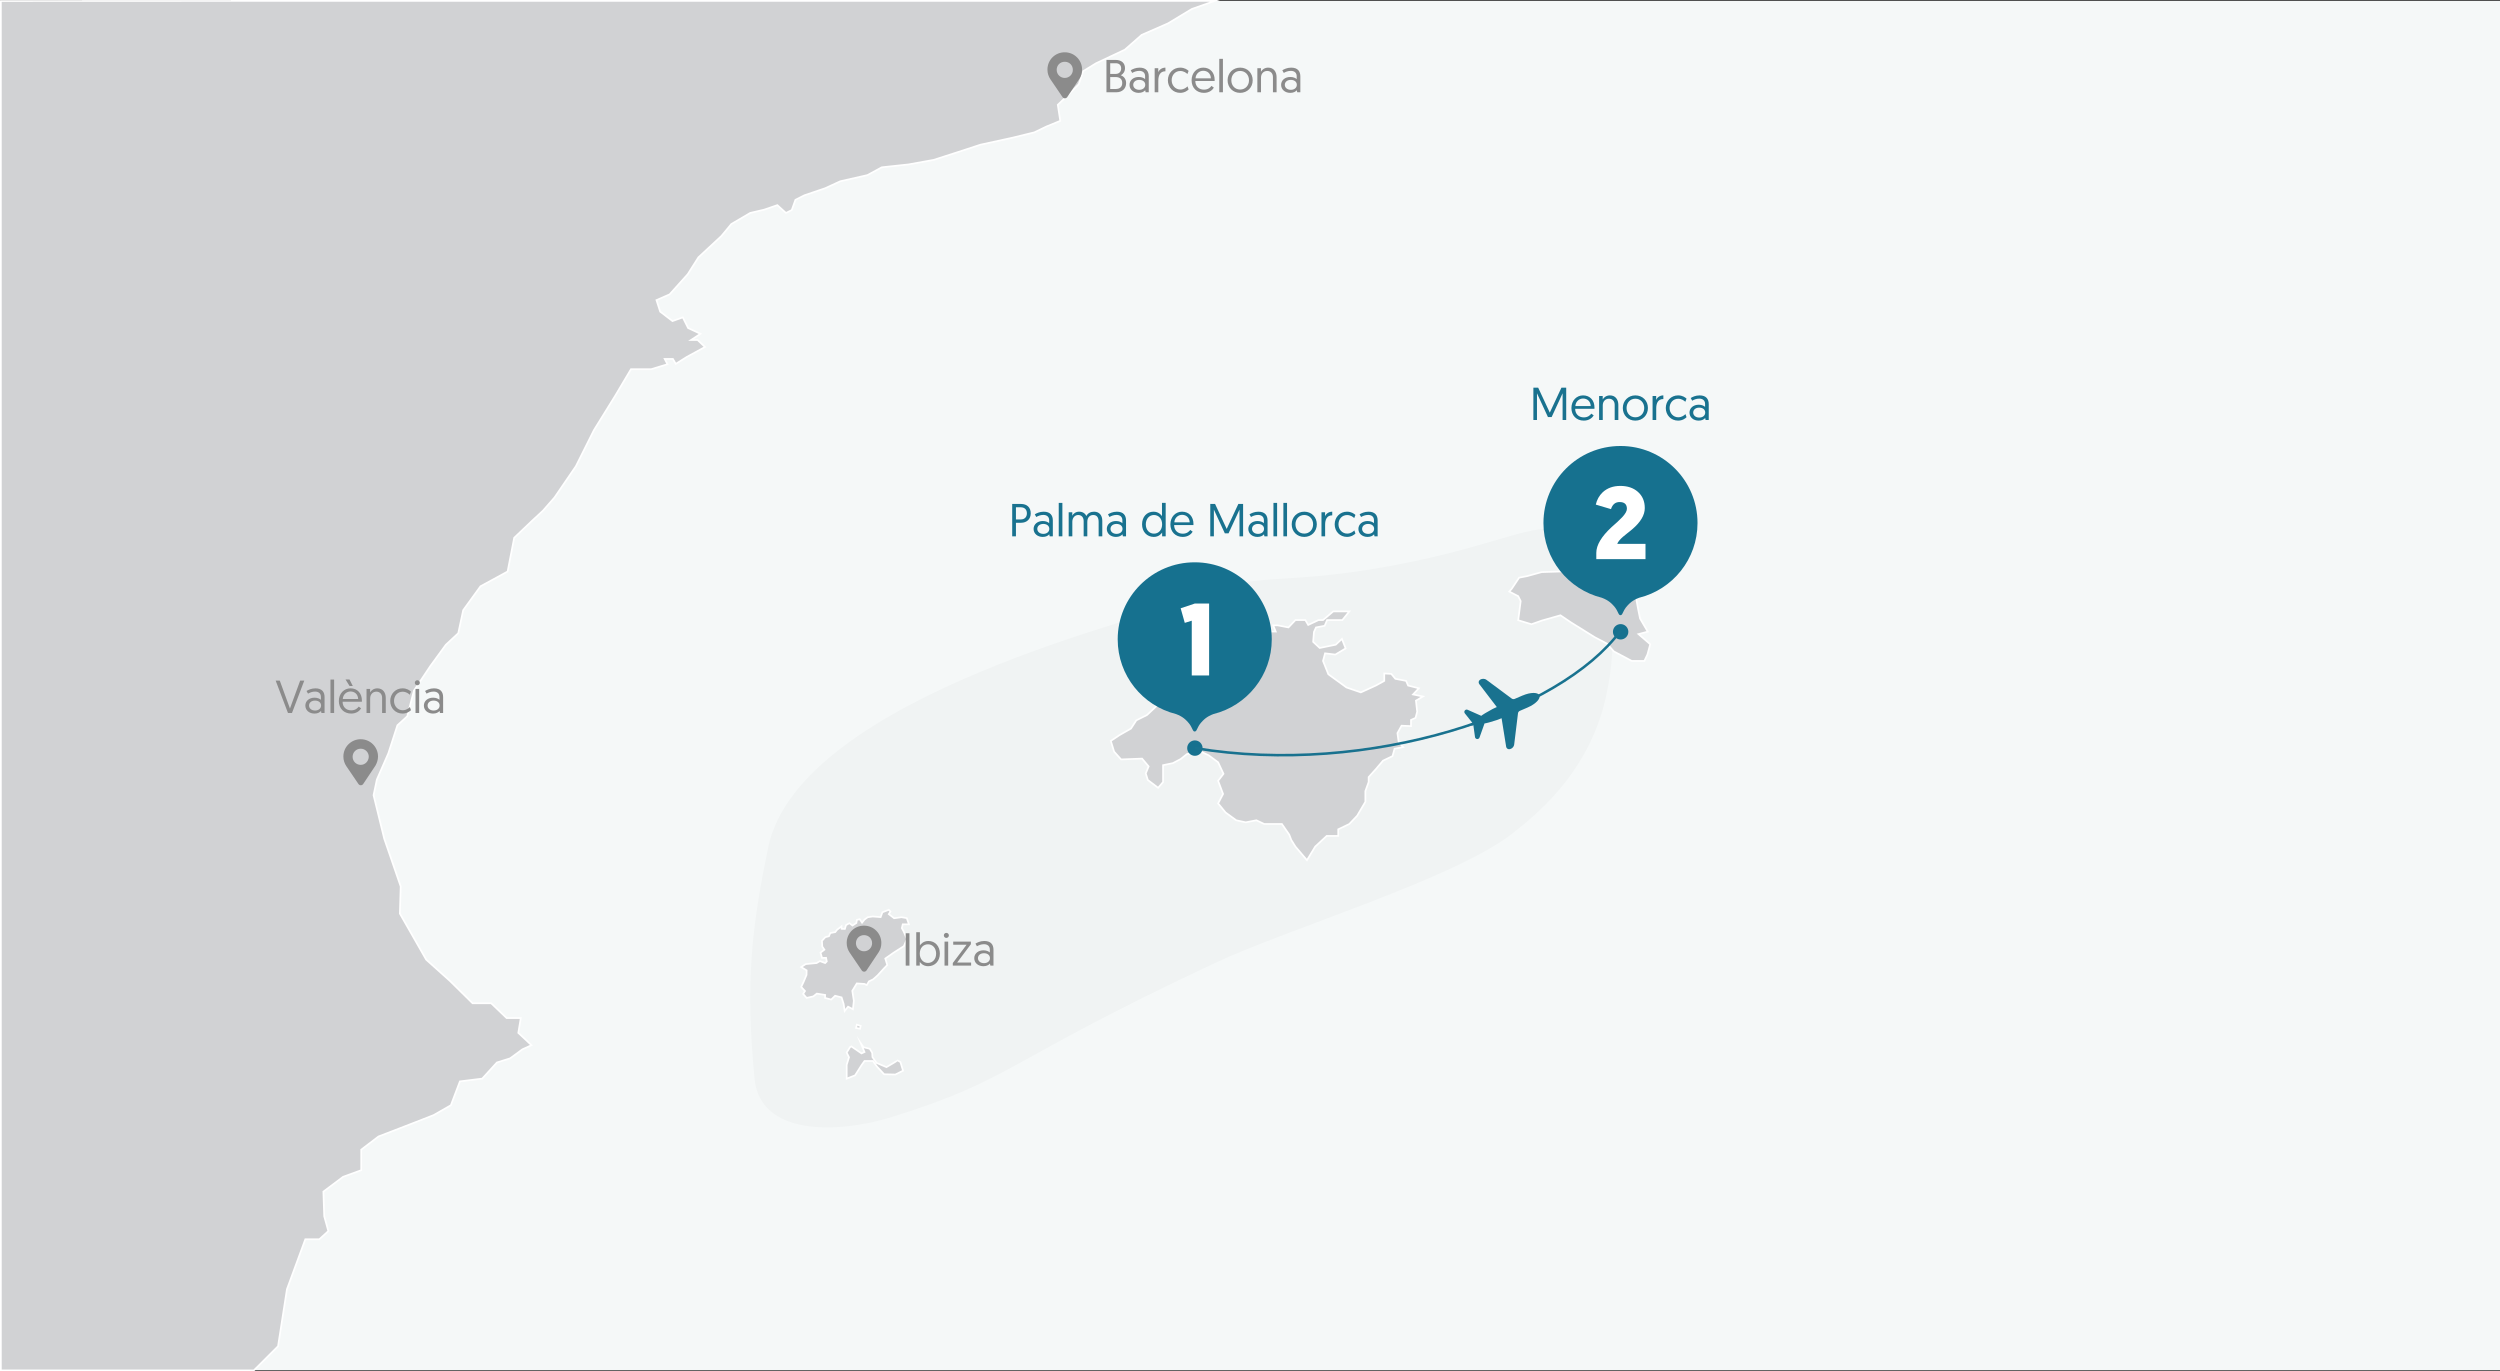<?xml version="1.0" encoding="UTF-8"?><svg id="Page" xmlns="http://www.w3.org/2000/svg" viewBox="0 0 730.25 400.54"><rect x="0" y="0" width="730.25" height="400.54" fill="#333333" stroke="none"/><defs><style>.cls-1{fill:#f5f8f8;}.cls-2{fill:#fff;}.cls-3{fill:#8b8b8b;}.cls-4{fill:#16718f;}.cls-5{fill:#19728f;}.cls-6{fill:#d1d2d4;stroke:#fff;stroke-width:.5px;}.cls-6,.cls-7{stroke-miterlimit:10;}.cls-7{fill:none;stroke:#19728f;stroke-width:.75px;}.cls-8{fill:#010101;opacity:.02;}</style></defs><rect id="Background" class="cls-1" x=".25" y=".25" width="730" height="400"/><path id="Shadow" class="cls-8" d="M347.893,175.223c-8.983,4.354-114.358,27.755-123.531,72.395-4.954,24.11-6.606,39.654-3.963,67.453,1.589,16.715,24.181,16.19,40.294,11.152,35.67-11.152,32.01-15.794,94.167-44.923,21.665-10.153,70.063-24.584,87.08-37.976,6.783-5.338,20.728-16.626,26.304-36.393,4.286-15.192,5.234-41.083-8.288-50.086-10.041-6.686-18.715,2.165-54.77,8.648-33.049,5.943-39.083,.902-57.293,9.729Z"/><polygon class="cls-6" points="89.241 .25 .25 .29 .25 400.29 74.141 400.29 81.211 393.233 83.815 376.579 89.176 361.995 93.259 361.995 95.902 359.593 94.701 355.269 94.46 348.062 100.226 343.738 105.511 341.816 105.511 335.811 110.555 331.967 121.125 327.884 126.65 325.722 131.695 322.839 134.337 315.873 140.853 315.062 145.147 310.348 148.991 309.146 152.594 306.504 155.236 305.303 151.393 301.7 152.113 297.375 147.98 297.375 143.465 293.052 138.03 293.052 131.454 286.566 124.488 280.32 116.801 266.868 117.041 258.94 112.237 245.007 109.114 232.276 110.075 227.712 113.438 220.024 116.08 211.857 118.963 209.215 120.885 201.768 125.689 194.561 130.241 188.315 133.857 184.952 135.298 178.226 140.343 171.26 148.27 166.936 150.192 157.087 155.236 152.282 158.599 149.159 161.963 145.316 168.208 136.188 173.493 125.618 179.739 115.529 184.303 107.841 190.201 107.841 194.963 106.4 194.152 104.839 196.554 104.839 197.395 106.28 200.638 104.238 205.923 101.356 203.761 99.314 201.839 99.314 204.602 97.512 200.998 95.831 199.437 92.708 196.434 93.789 192.831 91.026 191.75 87.663 195.593 85.981 200.878 80.096 204.001 75.171 210.727 68.926 213.61 65.443 219.135 62.2 223.219 61.239 227.062 59.917 229.585 62.2 231.266 61.359 232.347 58.356 234.99 57.035 240.995 54.993 245.439 52.951 253.366 51.15 257.57 48.867 265.377 48.027 272.704 46.705 279.791 44.423 286.397 42.261 295.765 40.219 302.131 38.658 305.614 36.976 309.698 35.295 308.978 30.611 311.86 27.848 315.103 24.605 316.424 20.762 320.148 18.48 328.555 14.516 333.48 10.192 341.167 6.829 348.133 2.625 354.86 .25 89.241 .25"/><polygon class="cls-6" points="241.295 279.779 241.506 280.83 241.025 281.311 239.494 280.74 238.533 281.311 235.35 281.611 234.029 282.482 235.62 283.443 235.59 284.764 234.719 286.836 234.029 288.277 235.14 289.478 234.599 290.319 235.62 291.49 237.572 291.04 238.593 290.229 241.025 290.619 240.995 291.49 242.797 291.971 243.938 290.86 245.829 291.34 246.43 293.262 246.73 295.304 247.721 294.043 249.132 294.793 249.403 292.331 248.952 289.418 250.274 287.256 252.526 287.406 253.186 287.737 253.817 286.656 255.018 286.085 256.339 284.914 258.201 282.872 259.162 281.881 258.591 279.99 261.024 278.278 264.026 276.356 264.897 274.314 263.996 272.152 263.426 271.101 263.696 269.99 265.498 269.99 264.867 268.189 263.336 267.918 261.174 268.219 259.612 267.018 260.093 266.267 259.612 265.757 257.75 266.477 257.24 267.889 254.928 267.708 253.457 267.918 252.526 268.609 251.805 269.51 251.114 268.489 250.304 268.699 250.154 269.6 249.012 270.351 248.112 269.66 247.121 270.231 246.79 271.342 245.829 271.312 245.799 270.591 244.508 271.582 243.968 272.272 242.526 272.543 242.136 273.474 241.085 273.744 240.094 274.825 240.184 276.476 240.815 277.407 239.674 278.278 240.124 279.809 241.295 279.779"/><path class="cls-6" d="M248.282,305.903l-.961,1.561,.681,1.361-.681,2.202v4.044l2.442-.961,1.882-2.963,.881-1.241h2.442l1.201,1.641,2.082,2.242,3.283,.08,2.242-1.121-.761-2.522s-.881-.56-.921-.44-3.163,1.922-3.163,1.922l-2.883-1.221-1.201-1.702-.08-1.281-.721-1.161-1.802-.44-.801-1.161,1.081,2.562-.881,.4-2.963-2.042-.4,.24Z"/><polygon class="cls-6" points="250.284 299.297 250.043 300.258 251.204 300.498 251.405 299.658 250.284 299.297"/><polygon class="cls-6" points="446.083 168.287 443.741 168.737 441.579 171.98 440.859 172.791 443.471 174.142 444.192 175.584 443.471 181.169 447.344 182.34 450.407 181.259 455.812 179.727 458.875 181.799 465.812 186.123 469.415 188.015 471.397 190.267 476.621 193.06 480.315 193.06 481.216 191.168 482.026 188.195 478.603 185.223 481.306 184.502 479.054 180.673 478.513 178.016 477.883 174.593 476.261 174.413 472.748 173.332 472.297 171.62 470.856 171.53 470.586 167.296 469.144 167.296 469.144 170.899 466.262 169.728 467.163 167.837 461.442 166.756 450.317 167.116 446.083 168.287"/><polygon class="cls-6" points="394.136 240.684 390.893 242.245 390.893 244.167 387.53 244.167 384.166 247.29 381.764 251.253 378.401 247.29 377.2 245.368 376.6 243.806 374.438 240.684 371.075 240.684 369.273 240.684 366.991 239.602 363.868 240.203 361.105 239.602 357.983 237.32 355.82 234.678 357.262 231.915 355.82 228.072 357.382 226.03 355.82 222.667 353.058 220.625 350.776 219.544 346.692 220.265 344.89 221.706 342.608 222.907 339.726 223.508 339.726 225.189 339.726 228.432 338.284 230.114 335.282 227.832 334.681 225.91 335.522 223.868 333.6 221.586 327.474 221.826 325.433 219.544 324.472 216.421 326.994 214.74 330.357 212.818 331.918 210.416 335.041 208.854 339.125 205.011 340.687 205.011 342.969 205.011 346.452 200.25 350.416 197.684 350.896 195.402 352.938 195.402 352.938 193.961 356.661 191.799 359.304 190.718 359.304 188.916 361.466 188.916 365.25 188.916 365.25 187.475 367.351 186.394 370.714 184.472 372.636 184.472 371.915 182.67 373.236 182.67 376.359 183.271 378.401 181.122 381.284 181.122 382.125 182.55 385.127 181.122 386.449 181.122 389.451 178.587 391.974 178.587 394.136 178.587 392.094 181.122 387.65 181.122 386.929 182.79 384.407 183.271 383.806 184.592 383.566 187.475 385.488 189.276 390.172 188.315 391.974 186.634 393.055 189.396 390.052 191.198 387.049 190.838 386.449 193.06 388.01 196.963 393.295 200.807 397.499 202.248 401.943 200.222 404.345 198.885 404.345 196.723 406.387 196.843 407.588 198.285 410.711 198.885 411.311 200.25 414.434 201.047 412.753 202.849 415.635 203.449 413.594 204.65 413.954 207.893 413.473 209.695 412.152 210.296 412.152 212.097 409.39 211.977 408.189 214.139 408.549 216.782 409.87 218.223 407.348 218.703 406.747 220.865 403.985 222.186 401.943 224.589 399.781 226.991 399.781 228.432 398.82 231.075 398.82 234.197 396.418 238.281 394.136 240.684"/><g id="Valencia"><path id="Ping" class="cls-3" d="M110.421,220.987c0-2.766-2.226-5.06-5.06-5.06-2.766,0-5.06,2.226-5.06,5.06h0c0,1.079,.337,2.024,.877,2.833h0l3.576,5.262c.337,.405,.945,.405,1.282,0l3.643-5.465h0c.405-.742,.742-1.619,.742-2.631h0Zm-5.06,2.429c-1.282,0-2.361-1.012-2.361-2.361,0-1.282,1.012-2.361,2.361-2.361,1.282,0,2.361,1.012,2.361,2.361-.068,1.349-1.079,2.361-2.361,2.361Z"/><g><path class="cls-3" d="M84.113,208.261l-3.592-9.454h1.202l2.971,8.157,2.984-8.157h1.202l-3.592,9.454h-1.175Z"/><path class="cls-3" d="M91.89,203.791c.891,0,1.566,.338,1.85,.635v-.864c0-.986-.662-1.553-1.701-1.553-.864,0-1.566,.31-2.066,.607l-.432-.783c.473-.297,1.405-.77,2.593-.77,1.918,0,2.674,1.067,2.674,2.566v4.632h-.918l-.122-.594c-.365,.418-.959,.769-1.904,.769-1.54,0-2.674-.973-2.674-2.336,0-1.337,1.121-2.31,2.701-2.31Zm.148,3.754c1.026,0,1.742-.607,1.742-1.458,0-.878-.702-1.445-1.755-1.445-1.067,0-1.755,.621-1.755,1.445,0,.81,.689,1.458,1.769,1.458Z"/><path class="cls-3" d="M96.533,198.497h1.066v9.764h-1.066v-9.764Z"/><path class="cls-3" d="M102.379,201.063c2.066,0,3.335,1.486,3.335,3.592,0,.04,0,.189-.014,.324h-5.631c.014,1.566,1.067,2.512,2.525,2.512,1.188,0,1.85-.621,2.188-1.094l.702,.513c-.392,.662-1.31,1.526-2.903,1.526-2.134,0-3.606-1.499-3.606-3.66,0-2.241,1.54-3.713,3.403-3.713Zm2.242,3.12c-.068-1.459-1.081-2.201-2.242-2.201-1.148,0-2.174,.878-2.255,2.201h4.497Zm-1.566-3.795h-.945l-1.188-1.917h1.161l.973,1.917Z"/><path class="cls-3" d="M112.68,203.872v4.389h-1.067v-4.43c0-1.12-.702-1.796-1.661-1.796-1.08,0-1.823,.797-1.823,1.958v4.268h-1.066v-7.023h1.053v1.013c.337-.634,1.121-1.188,2.093-1.188,1.634,0,2.471,1.215,2.471,2.809Z"/><path class="cls-3" d="M119.686,202.94c-.284-.297-1.013-.892-2.08-.892-1.472,0-2.512,1.175-2.512,2.701,0,1.512,1.094,2.714,2.539,2.714,1.107,0,1.81-.648,2.093-.932l.324,.904c-.283,.298-1.147,1-2.458,1-2.093,0-3.606-1.607-3.606-3.687s1.553-3.687,3.592-3.687c1.283,0,2.107,.608,2.471,.959l-.364,.919Z"/><path class="cls-3" d="M121.899,198.7c.419,0,.743,.324,.743,.729,0,.419-.324,.743-.743,.743-.405,0-.729-.324-.729-.743,0-.404,.324-.729,.729-.729Zm-.526,2.538h1.066v7.023h-1.066v-7.023Z"/><path class="cls-3" d="M126.517,203.791c.891,0,1.566,.338,1.85,.635v-.864c0-.986-.662-1.553-1.701-1.553-.864,0-1.566,.31-2.066,.607l-.432-.783c.473-.297,1.405-.77,2.593-.77,1.918,0,2.674,1.067,2.674,2.566v4.632h-.918l-.122-.594c-.365,.418-.959,.769-1.904,.769-1.54,0-2.674-.973-2.674-2.336,0-1.337,1.121-2.31,2.701-2.31Zm.148,3.754c1.026,0,1.742-.607,1.742-1.458,0-.878-.702-1.445-1.755-1.445-1.067,0-1.755,.621-1.755,1.445,0,.81,.689,1.458,1.769,1.458Z"/></g></g><g id="Barcelona"><path id="Ping-2" class="cls-3" d="M316.079,20.336c0-2.766-2.226-5.06-5.06-5.06s-5.06,2.226-5.06,5.06h0c0,1.079,.337,2.024,.877,2.833h0l3.576,5.262c.337,.405,.945,.405,1.282,0l3.643-5.465h0c.472-.742,.742-1.619,.742-2.631h0Zm-5.06,2.429c-1.282,0-2.361-1.012-2.361-2.361s1.012-2.361,2.361-2.361,2.361,1.012,2.361,2.361-1.079,2.361-2.361,2.361Z"/><g><path class="cls-3" d="M323.196,17.498h2.606c1.796,0,2.809,.919,2.809,2.418,0,.945-.473,1.674-1.215,2.079,.905,.324,1.54,1.121,1.54,2.269,0,1.702-1.229,2.688-2.85,2.688h-2.89v-9.453Zm2.728,4.092c.945,0,1.567-.635,1.567-1.593,0-.933-.554-1.526-1.567-1.526h-1.634v3.119h1.634Zm-.027,4.402c1.121,0,1.904-.54,1.904-1.755,0-1.243-.824-1.728-1.918-1.728h-1.593v3.483h1.607Z"/><path class="cls-3" d="M332.633,22.481c.891,0,1.566,.338,1.85,.635v-.864c0-.986-.662-1.553-1.701-1.553-.864,0-1.566,.31-2.066,.607l-.432-.783c.473-.297,1.405-.769,2.593-.769,1.918,0,2.674,1.066,2.674,2.565v4.632h-.918l-.122-.594c-.365,.418-.959,.769-1.904,.769-1.54,0-2.674-.973-2.674-2.337,0-1.336,1.121-2.309,2.701-2.309Zm.148,3.754c1.026,0,1.742-.607,1.742-1.458,0-.878-.702-1.445-1.755-1.445-1.067,0-1.755,.621-1.755,1.445,0,.81,.689,1.458,1.769,1.458Z"/><path class="cls-3" d="M340.423,20.82c-1.607,0-2.08,1.27-2.08,2.769v3.362h-1.066v-7.022h1.053v1.175c.243-.702,1.026-1.35,2.093-1.35v1.066Z"/><path class="cls-3" d="M346.836,21.63c-.284-.298-1.013-.892-2.08-.892-1.472,0-2.512,1.175-2.512,2.701,0,1.512,1.094,2.714,2.539,2.714,1.107,0,1.81-.648,2.093-.932l.324,.904c-.283,.298-1.147,1-2.458,1-2.093,0-3.606-1.607-3.606-3.687s1.553-3.687,3.592-3.687c1.283,0,2.107,.607,2.471,.958l-.364,.919Z"/><path class="cls-3" d="M351.466,19.753c2.066,0,3.335,1.485,3.335,3.592,0,.04,0,.189-.014,.324h-5.631c.014,1.566,1.067,2.512,2.525,2.512,1.188,0,1.85-.621,2.188-1.094l.702,.513c-.392,.662-1.31,1.526-2.903,1.526-2.134,0-3.606-1.499-3.606-3.66,0-2.241,1.54-3.713,3.403-3.713Zm2.242,3.119c-.068-1.459-1.081-2.201-2.242-2.201-1.148,0-2.174,.878-2.255,2.201h4.497Z"/><path class="cls-3" d="M356.149,17.187h1.066v9.764h-1.066v-9.764Z"/><path class="cls-3" d="M362.252,19.753c2.12,0,3.66,1.579,3.66,3.687s-1.566,3.687-3.673,3.687-3.66-1.553-3.66-3.687c0-2.12,1.58-3.687,3.673-3.687Zm-.013,6.4c1.512,0,2.593-1.147,2.593-2.714,0-1.554-1.081-2.715-2.593-2.715s-2.566,1.175-2.566,2.715c0,1.58,1.067,2.714,2.566,2.714Z"/><path class="cls-3" d="M372.891,22.562v4.389h-1.066v-4.43c0-1.12-.702-1.796-1.661-1.796-1.08,0-1.823,.797-1.823,1.958v4.268h-1.066v-7.022h1.053v1.013c.338-.634,1.121-1.188,2.094-1.188,1.634,0,2.471,1.215,2.471,2.809Z"/><path class="cls-3" d="M376.913,22.481c.891,0,1.566,.338,1.85,.635v-.864c0-.986-.662-1.553-1.701-1.553-.864,0-1.566,.31-2.066,.607l-.433-.783c.473-.297,1.405-.769,2.593-.769,1.918,0,2.674,1.066,2.674,2.565v4.632h-.918l-.121-.594c-.365,.418-.959,.769-1.904,.769-1.54,0-2.674-.973-2.674-2.337,0-1.336,1.121-2.309,2.701-2.309Zm.148,3.754c1.026,0,1.741-.607,1.741-1.458,0-.878-.702-1.445-1.755-1.445-1.067,0-1.756,.621-1.756,1.445,0,.81,.689,1.458,1.77,1.458Z"/></g></g><g id="Ciutadella_de_Menorca"><path id="Ping-3" class="cls-3" d="M257.441,275.441c0-2.766-2.226-5.06-5.06-5.06s-5.06,2.226-5.06,5.06h0c0,1.079,.337,2.024,.877,2.833h0l3.576,5.262c.337,.405,.945,.405,1.282,0l3.643-5.465h0c.472-.742,.742-1.619,.742-2.631h0Zm-5.06,2.429c-1.282,0-2.361-1.012-2.361-2.361s1.012-2.361,2.361-2.361,2.361,1.012,2.361,2.361-1.079,2.361-2.361,2.361Z"/><g><path class="cls-3" d="M264.558,272.603h1.094v9.453h-1.094v-9.453Z"/><path class="cls-3" d="M267.636,272.292h1.066v3.876c.216-.364,1.013-1.31,2.485-1.31,1.985,0,3.349,1.539,3.349,3.7,0,2.147-1.432,3.673-3.43,3.673-1.526,0-2.269-1.026-2.444-1.283v1.107h-1.026v-9.764Zm3.403,8.98c1.351,0,2.404-1.066,2.404-2.701,0-1.606-1-2.741-2.377-2.741-1.323,0-2.403,1-2.403,2.741,0,1.473,.918,2.701,2.377,2.701Z"/><path class="cls-3" d="M276.424,272.495c.419,0,.743,.324,.743,.729,0,.419-.324,.743-.743,.743-.405,0-.729-.324-.729-.743,0-.404,.324-.729,.729-.729Zm-.526,2.538h1.066v7.022h-1.066v-7.022Z"/><path class="cls-3" d="M278.314,281.3l4.024-5.348h-3.903v-.919h5.159v.77l-4.011,5.348h4.078v.904h-5.348v-.756Z"/><path class="cls-3" d="M287.279,277.586c.891,0,1.566,.338,1.85,.635v-.864c0-.986-.662-1.553-1.701-1.553-.864,0-1.566,.31-2.066,.607l-.432-.783c.473-.297,1.405-.769,2.593-.769,1.918,0,2.674,1.066,2.674,2.565v4.632h-.918l-.122-.594c-.365,.418-.959,.769-1.904,.769-1.54,0-2.674-.973-2.674-2.337,0-1.336,1.121-2.309,2.701-2.309Zm.148,3.754c1.026,0,1.742-.607,1.742-1.458,0-.878-.702-1.445-1.755-1.445-1.067,0-1.755,.621-1.755,1.445,0,.81,.689,1.458,1.769,1.458Z"/></g></g><g id="_1"><g><path class="cls-5" d="M295.662,147.207h2.593c1.715,0,2.822,1.013,2.822,2.728,0,1.701-1.161,2.768-2.822,2.768h-1.499v3.957h-1.094v-9.453Zm2.498,4.524c1.134,0,1.796-.702,1.796-1.796,0-1.081-.662-1.756-1.796-1.756h-1.404v3.552h1.404Z"/><path class="cls-5" d="M304.613,152.19c.891,0,1.566,.338,1.85,.635v-.864c0-.986-.662-1.553-1.701-1.553-.864,0-1.566,.31-2.066,.607l-.433-.783c.473-.297,1.405-.769,2.593-.769,1.918,0,2.674,1.066,2.674,2.565v4.632h-.918l-.121-.594c-.365,.418-.959,.769-1.904,.769-1.54,0-2.674-.973-2.674-2.337,0-1.336,1.121-2.309,2.701-2.309Zm.148,3.754c1.026,0,1.741-.607,1.741-1.458,0-.878-.702-1.445-1.755-1.445-1.067,0-1.756,.621-1.756,1.445,0,.81,.689,1.458,1.77,1.458Z"/><path class="cls-5" d="M309.256,146.896h1.066v9.764h-1.066v-9.764Z"/><path class="cls-5" d="M321.976,156.66h-1.066v-4.227c0-1.323-.54-1.999-1.58-1.999-.986,0-1.728,.702-1.728,2.013v4.213h-1.067v-4.43c0-1.12-.621-1.796-1.606-1.796-.932,0-1.702,.783-1.702,1.972v4.254h-1.066v-7.022h1.054v1.013c.27-.607,1.013-1.188,1.984-1.188,1.054,0,1.797,.513,2.12,1.282,.419-.837,1.256-1.282,2.256-1.282,1.566,0,2.403,1.107,2.403,2.647v4.551Z"/><path class="cls-5" d="M325.996,152.19c.892,0,1.566,.338,1.85,.635v-.864c0-.986-.661-1.553-1.701-1.553-.864,0-1.566,.31-2.066,.607l-.432-.783c.473-.297,1.404-.769,2.593-.769,1.918,0,2.674,1.066,2.674,2.565v4.632h-.918l-.122-.594c-.364,.418-.959,.769-1.904,.769-1.539,0-2.674-.973-2.674-2.337,0-1.336,1.121-2.309,2.701-2.309Zm.148,3.754c1.026,0,1.742-.607,1.742-1.458,0-.878-.702-1.445-1.756-1.445-1.066,0-1.755,.621-1.755,1.445,0,.81,.689,1.458,1.769,1.458Z"/><path class="cls-5" d="M340.496,156.66h-1.04v-1.107c-.175,.257-.904,1.283-2.431,1.283-2.012,0-3.43-1.526-3.43-3.673,0-2.161,1.351-3.7,3.349-3.7,1.459,0,2.269,.945,2.472,1.31v-3.876h1.08v9.764Zm-3.43-6.226c-1.378,0-2.377,1.135-2.377,2.741,0,1.635,1.04,2.701,2.391,2.701,1.472,0,2.376-1.228,2.376-2.701,0-1.741-1.08-2.741-2.39-2.741Z"/><path class="cls-5" d="M345.274,149.462c2.066,0,3.336,1.485,3.336,3.592,0,.04,0,.189-.014,.324h-5.632c.014,1.566,1.067,2.512,2.525,2.512,1.188,0,1.851-.621,2.188-1.094l.702,.513c-.392,.662-1.31,1.526-2.903,1.526-2.134,0-3.606-1.499-3.606-3.66,0-2.241,1.54-3.713,3.403-3.713Zm2.242,3.119c-.068-1.459-1.081-2.201-2.242-2.201-1.147,0-2.174,.878-2.255,2.201h4.497Z"/><path class="cls-5" d="M358.316,154.499l3.403-7.292h1.391v9.453h-1.054v-7.806l-3.2,6.941h-1.08l-3.201-6.941v7.806h-1.053v-9.453h1.404l3.39,7.292Z"/><path class="cls-5" d="M367.334,152.19c.891,0,1.566,.338,1.85,.635v-.864c0-.986-.662-1.553-1.701-1.553-.864,0-1.566,.31-2.066,.607l-.433-.783c.473-.297,1.405-.769,2.593-.769,1.918,0,2.674,1.066,2.674,2.565v4.632h-.918l-.121-.594c-.365,.418-.959,.769-1.904,.769-1.54,0-2.674-.973-2.674-2.337,0-1.336,1.121-2.309,2.701-2.309Zm.148,3.754c1.026,0,1.741-.607,1.741-1.458,0-.878-.702-1.445-1.755-1.445-1.067,0-1.756,.621-1.756,1.445,0,.81,.689,1.458,1.77,1.458Z"/><path class="cls-5" d="M371.977,146.896h1.066v9.764h-1.066v-9.764Z"/><path class="cls-5" d="M374.879,146.896h1.066v9.764h-1.066v-9.764Z"/><path class="cls-5" d="M380.981,149.462c2.12,0,3.66,1.579,3.66,3.687s-1.566,3.687-3.673,3.687-3.66-1.553-3.66-3.687c0-2.12,1.58-3.687,3.673-3.687Zm-.013,6.4c1.512,0,2.593-1.147,2.593-2.714,0-1.554-1.081-2.715-2.593-2.715-1.513,0-2.566,1.175-2.566,2.715,0,1.58,1.067,2.714,2.566,2.714Z"/><path class="cls-5" d="M389.149,150.529c-1.607,0-2.08,1.27-2.08,2.769v3.362h-1.066v-7.022h1.053v1.175c.243-.702,1.026-1.35,2.094-1.35v1.066Z"/><path class="cls-5" d="M395.562,151.339c-.284-.298-1.014-.892-2.08-.892-1.472,0-2.512,1.175-2.512,2.701,0,1.512,1.094,2.714,2.539,2.714,1.107,0,1.81-.648,2.093-.932l.324,.904c-.283,.298-1.147,1-2.458,1-2.093,0-3.606-1.607-3.606-3.687s1.553-3.687,3.592-3.687c1.283,0,2.107,.607,2.472,.958l-.364,.919Z"/><path class="cls-5" d="M399.49,152.19c.891,0,1.566,.338,1.85,.635v-.864c0-.986-.662-1.553-1.701-1.553-.864,0-1.566,.31-2.066,.607l-.433-.783c.473-.297,1.405-.769,2.593-.769,1.918,0,2.674,1.066,2.674,2.565v4.632h-.918l-.121-.594c-.365,.418-.959,.769-1.904,.769-1.54,0-2.674-.973-2.674-2.337,0-1.336,1.121-2.309,2.701-2.309Zm.148,3.754c1.026,0,1.741-.607,1.741-1.458,0-.878-.702-1.445-1.755-1.445-1.067,0-1.756,.621-1.756,1.445,0,.81,.689,1.458,1.77,1.458Z"/></g><g id="_1-2"><circle class="cls-4" cx="349.027" cy="218.523" r="2.25"/><path class="cls-4" d="M348.979,164.249c-12.426,0-22.5,10.074-22.5,22.5,0,10.55,7.262,19.4,17.06,21.834l.032,.012c.43,.158,.848,.348,1.251,.567,.68,.37,1.298,.844,1.831,1.405l.368,.397c.277,.299,.523,.625,.734,.974,.084,.139,.163,.281,.235,.426l.273,.546,.235,.458h.004c.086,.18,.266,.306,.478,.306,.203,0,.373-.117,.463-.284l.004,.002,.017-.033c.003-.006,.006-.011,.009-.017l.222-.432,.273-.546c.073-.145,.151-.288,.235-.426,.211-.349,.457-.675,.734-.974l.368-.397c.533-.561,1.151-1.035,1.831-1.405,.403-.219,.821-.409,1.251-.567l.032-.012c9.797-2.433,17.06-11.284,17.06-21.834,0-12.426-10.074-22.5-22.5-22.5Z"/><path class="cls-2" d="M353.182,176.299v21h-5.07v-15.99l-2.04,.63-1.2-4.26,4.11-1.38h4.2Z"/></g></g><g id="_2"><g><path class="cls-5" d="M452.695,120.528l3.403-7.293h1.391v9.453h-1.053v-7.806l-3.201,6.941h-1.08l-3.2-6.941v7.806h-1.054v-9.453h1.404l3.39,7.293Z"/><path class="cls-5" d="M462.415,115.491c2.065,0,3.335,1.485,3.335,3.592,0,.04,0,.189-.014,.324h-5.631c.014,1.566,1.066,2.512,2.525,2.512,1.188,0,1.85-.621,2.188-1.094l.702,.513c-.392,.662-1.31,1.526-2.903,1.526-2.134,0-3.606-1.499-3.606-3.66,0-2.241,1.539-3.713,3.403-3.713Zm2.241,3.119c-.067-1.459-1.08-2.201-2.241-2.201-1.148,0-2.175,.878-2.256,2.201h4.497Z"/><path class="cls-5" d="M472.716,118.299v4.389h-1.066v-4.43c0-1.12-.702-1.796-1.661-1.796-1.08,0-1.823,.797-1.823,1.958v4.268h-1.066v-7.022h1.053v1.013c.338-.634,1.121-1.188,2.094-1.188,1.634,0,2.471,1.215,2.471,2.809Z"/><path class="cls-5" d="M477.696,115.491c2.12,0,3.66,1.58,3.66,3.687s-1.566,3.687-3.673,3.687-3.66-1.553-3.66-3.687c0-2.12,1.58-3.687,3.673-3.687Zm-.013,6.4c1.512,0,2.593-1.147,2.593-2.714,0-1.554-1.081-2.715-2.593-2.715-1.513,0-2.566,1.175-2.566,2.715,0,1.58,1.067,2.714,2.566,2.714Z"/><path class="cls-5" d="M485.864,116.557c-1.607,0-2.08,1.27-2.08,2.769v3.362h-1.066v-7.022h1.053v1.175c.243-.702,1.026-1.35,2.094-1.35v1.066Z"/><path class="cls-5" d="M492.277,117.368c-.284-.297-1.014-.892-2.08-.892-1.472,0-2.512,1.175-2.512,2.701,0,1.512,1.094,2.714,2.539,2.714,1.107,0,1.81-.648,2.093-.932l.324,.904c-.283,.298-1.147,1-2.458,1-2.093,0-3.606-1.607-3.606-3.687s1.553-3.687,3.592-3.687c1.283,0,2.107,.607,2.472,.958l-.364,.919Z"/><path class="cls-5" d="M496.205,118.218c.891,0,1.566,.338,1.85,.635v-.864c0-.986-.662-1.553-1.701-1.553-.864,0-1.566,.31-2.066,.607l-.433-.783c.473-.297,1.405-.769,2.593-.769,1.918,0,2.674,1.066,2.674,2.565v4.632h-.918l-.121-.594c-.365,.418-.959,.769-1.904,.769-1.54,0-2.674-.973-2.674-2.336,0-1.337,1.121-2.31,2.701-2.31Zm.148,3.754c1.026,0,1.741-.607,1.741-1.458,0-.878-.702-1.445-1.755-1.445-1.067,0-1.756,.621-1.756,1.445,0,.81,.689,1.458,1.77,1.458Z"/></g><g id="_2-2"><circle class="cls-4" cx="473.389" cy="184.549" r="2.25"/><path class="cls-4" d="M473.341,130.274c-12.426,0-22.5,10.074-22.5,22.5,0,10.55,7.262,19.4,17.06,21.834l.032,.012c.43,.158,.848,.348,1.251,.567,.68,.37,1.298,.844,1.831,1.405l.368,.397c.277,.299,.523,.625,.734,.974,.084,.139,.163,.281,.235,.426l.273,.546,.235,.458h.004c.086,.18,.266,.306,.478,.306,.203,0,.373-.117,.463-.284l.004,.002,.017-.033c.003-.006,.006-.011,.009-.017l.222-.432,.273-.546c.073-.145,.151-.288,.235-.426,.211-.349,.457-.675,.734-.974l.368-.397c.533-.561,1.151-1.035,1.831-1.405,.403-.219,.821-.409,1.251-.567l.032-.012c9.797-2.433,17.06-11.284,17.06-21.834,0-12.426-10.074-22.5-22.5-22.5Z"/><path class="cls-2" d="M480.649,163.324h-14.37v-1.83c0-2.26,1.49-4.77,4.47-7.53l.84-.75,.81-.72c.56-.52,1.03-.98,1.41-1.38,.94-1,1.41-1.83,1.41-2.49,0-1.32-.71-1.98-2.13-1.98-1.24,0-2.08,.69-2.519,2.07l-4.44-1.32c.319-1.42,.99-2.619,2.01-3.6,1.34-1.24,3.06-1.86,5.16-1.86s3.8,.57,5.1,1.71c1.36,1.181,2.04,2.77,2.04,4.77,0,2.04-1.22,4.1-3.66,6.18l-.69,.57-.72,.57c-.64,.52-1.07,.87-1.29,1.05-.9,.78-1.46,1.47-1.68,2.07h8.25v4.47Z"/></g></g><path class="cls-7" d="M349.027,218.523c50.754,8.468,106.709-10.263,124.362-34.317"/><path id="Airplane" class="cls-5" d="M444.772,203.15l-.002-.005-2.321,.997c-.295,.127-.636,.087-.894-.104l-1.697-1.259-5.646-4.188c-.598-.443-1.422-.423-1.998,.054-.35,.29-.395,.815-.119,1.177l5.12,6.704,.015-.007,.006,.014-.021-.007c-.308,.132-.613,.273-.914,.422l-.386,.191-.084,.044c-.628,.332-1.248,.682-1.856,1.05l-.271,.163c-.219,.132-.435,.271-.647,.414-.13,.088-.253,.185-.379,.277l-.02-.005-3.968-1.76c-.282-.125-.612-.045-.806,.194-.202,.249-.203,.604-.004,.855l2.184,2.742-.275,.146c-.158,.084-.225,.276-.155,.44l.011,.026h0c.071,.164,.256,.246,.425,.19l.296-.099,.485,3.472c.044,.317,.303,.561,.622,.586,.307,.024,.593-.161,.696-.451l1.423-3.997,.033-.093,.005-.018c.155-.029,.312-.052,.467-.085,.25-.054,.499-.116,.746-.184l.305-.084c.685-.188,1.365-.396,2.039-.623l.09-.03,.404-.148c.315-.116,.627-.24,.935-.372l.01-.021,.006,.014-.016,.006,1.336,8.328c.072,.449,.483,.778,.935,.724,.743-.089,1.325-.673,1.415-1.412l1.107-9.075c.039-.319,.245-.594,.54-.72l2.321-.997-.002-.005c2.29-.983,3.811-2.56,3.398-3.521s-2.604-.943-4.893,.04Z"/></svg>
